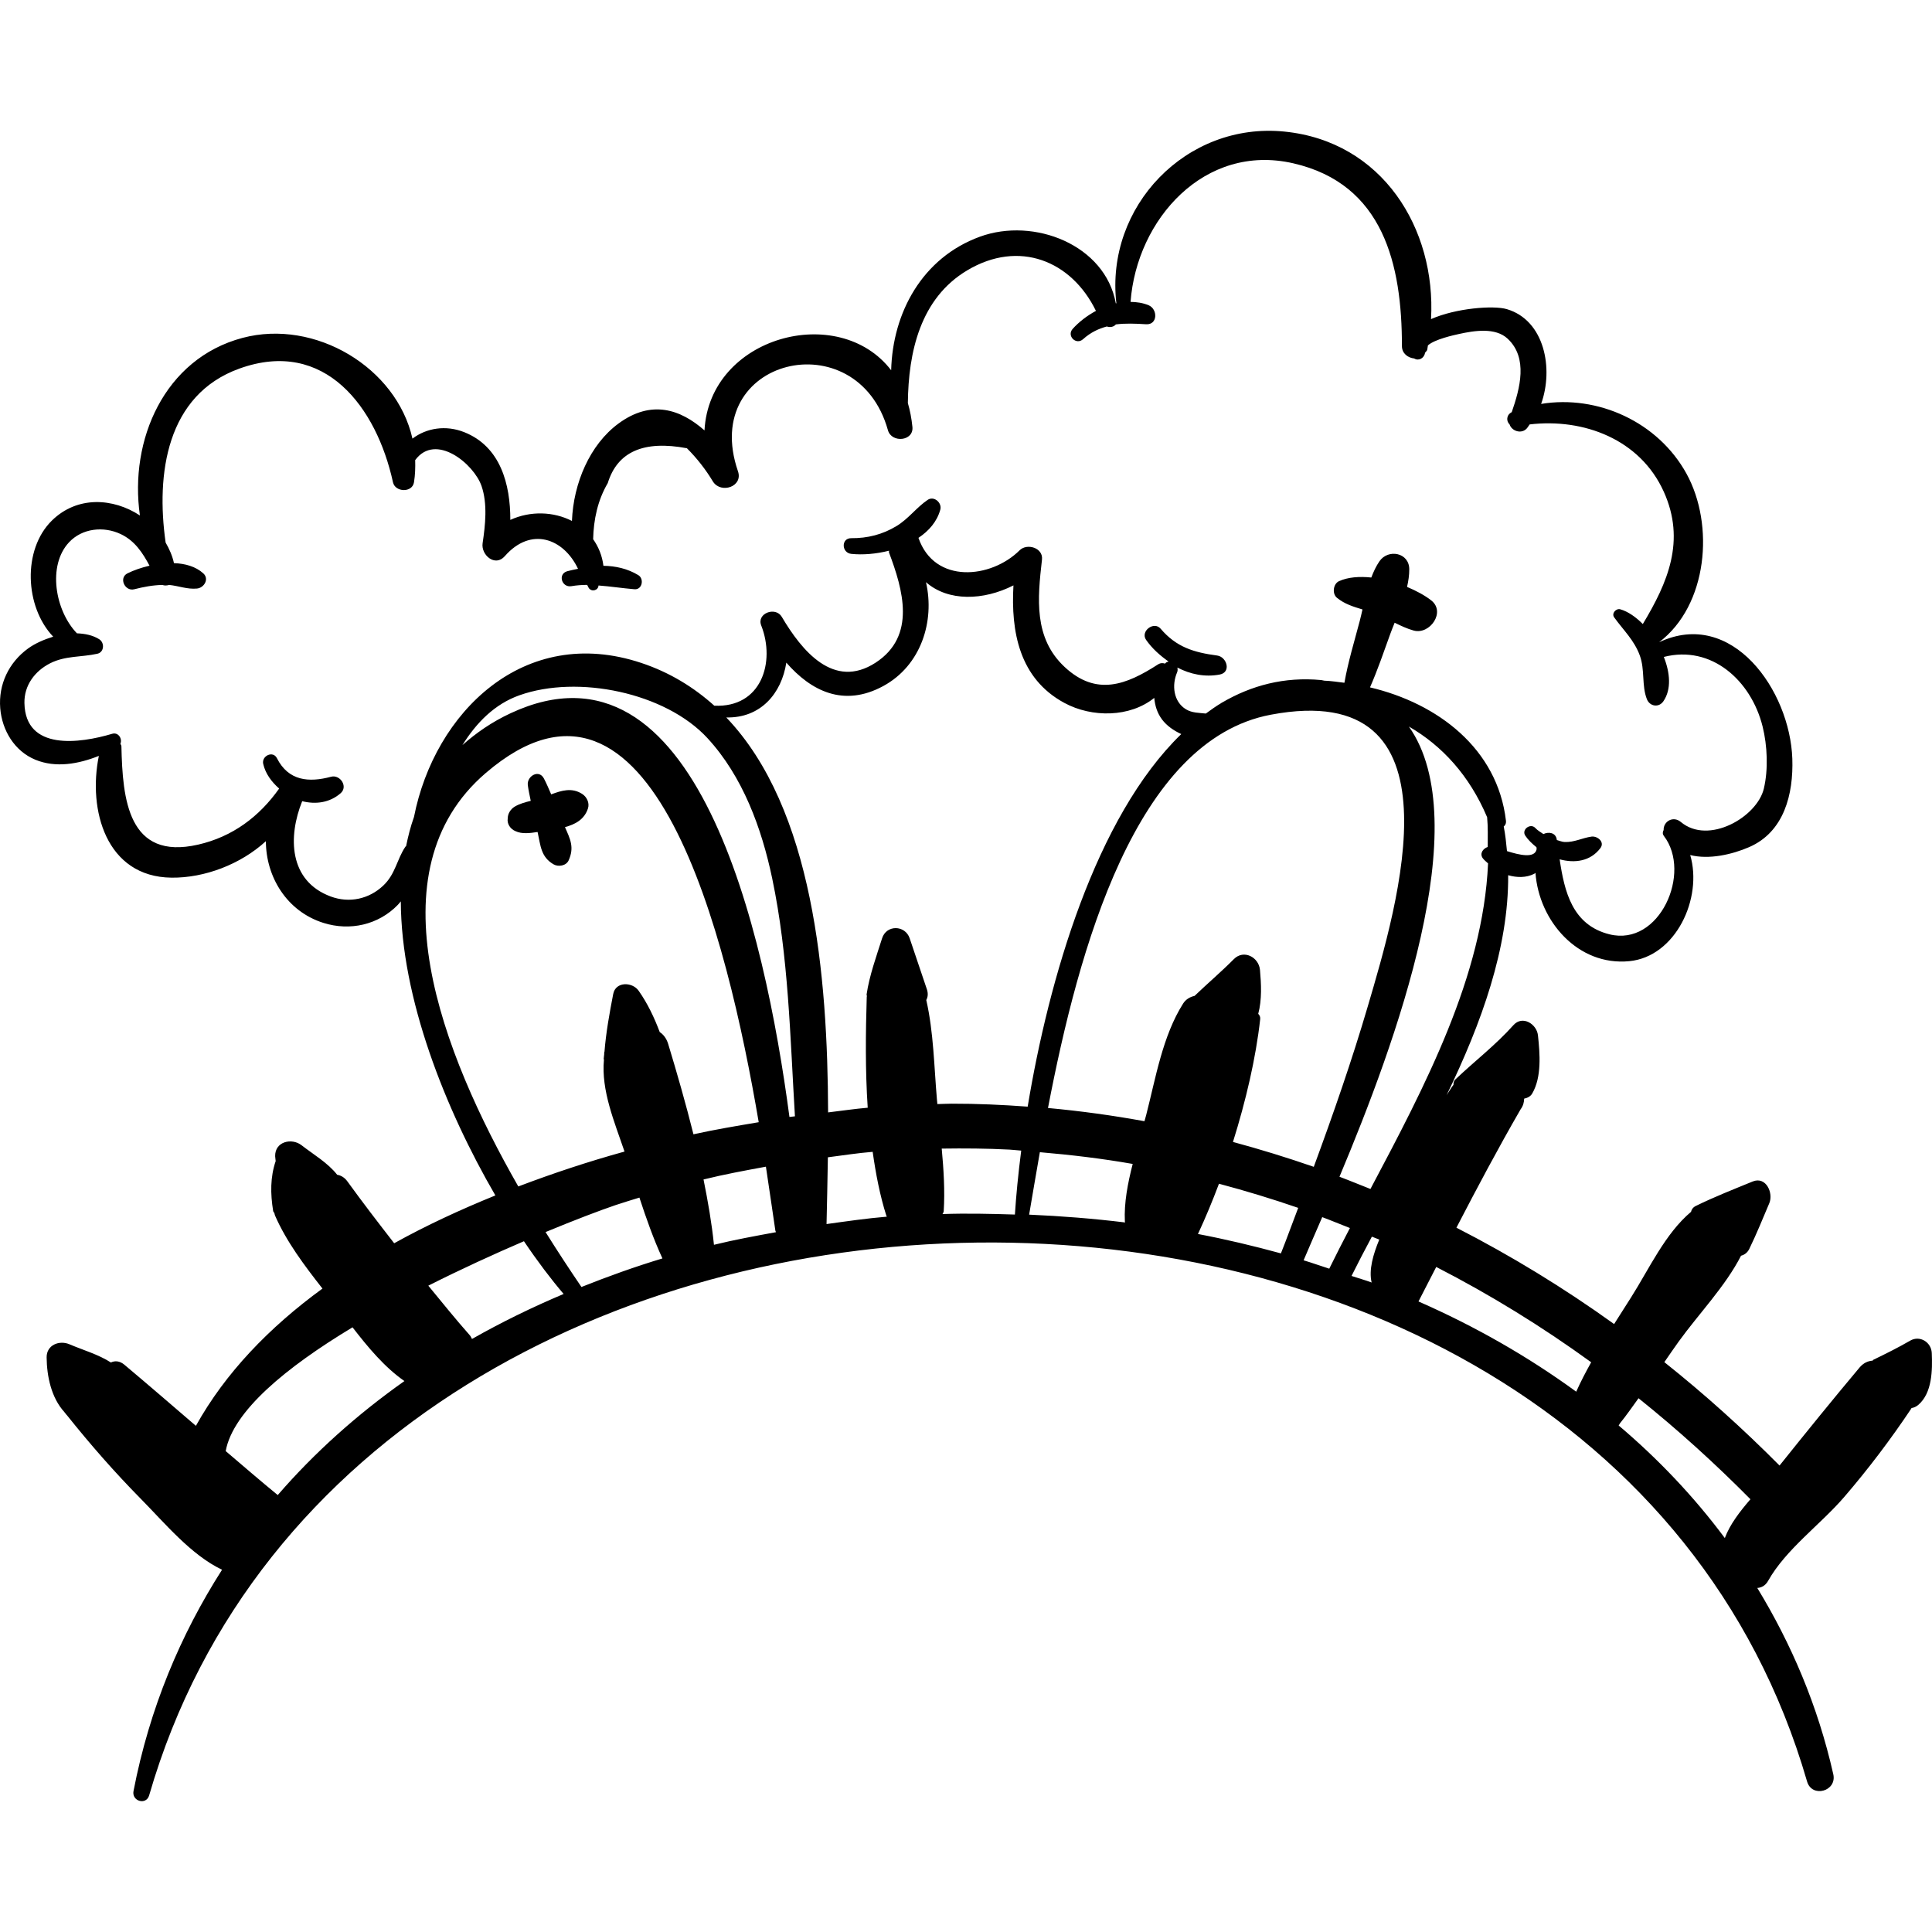 <?xml version="1.0" encoding="iso-8859-1"?>
<!-- Uploaded to: SVG Repo, www.svgrepo.com, Generator: SVG Repo Mixer Tools -->
<!DOCTYPE svg PUBLIC "-//W3C//DTD SVG 1.1//EN" "http://www.w3.org/Graphics/SVG/1.1/DTD/svg11.dtd">
<svg fill="#000000" height="800px" width="800px" version="1.1" id="Capa_1" xmlns="http://www.w3.org/2000/svg" xmlns:xlink="http://www.w3.org/1999/xlink" 
	 viewBox="0 0 251.433 251.433" xml:space="preserve">
<g>
	<path d="M251.404,176.083c-0.059-1.398-1.544-2.343-2.807-1.611c-1.567,0.909-3.166,1.703-4.797,2.492
		c-0.053,0.026-0.05,0.082-0.097,0.113c-0.596,0.038-1.193,0.292-1.704,0.902c-3.527,4.202-6.978,8.467-10.407,12.748
		c-4.751-4.78-9.749-9.286-14.992-13.456c0.619-0.895,1.232-1.797,1.865-2.675c2.612-3.622,6.077-7.184,8.116-11.175
		c0.442-0.114,0.834-0.394,1.074-0.887c0.947-1.946,1.759-3.957,2.604-5.949c0.555-1.31-0.414-3.54-2.169-2.821
		c-2.477,1.015-4.99,2.001-7.393,3.179c-0.376,0.184-0.557,0.463-0.624,0.766c-3.368,2.836-5.444,7.406-7.783,11.102
		c-0.734,1.161-1.483,2.329-2.227,3.503c-6.538-4.697-13.398-8.892-20.523-12.54c2.683-5.173,5.413-10.318,8.349-15.399
		c0.352-0.475,0.456-0.943,0.466-1.395c0.423-0.09,0.823-0.277,1.055-0.678c1.243-2.147,0.998-5.169,0.741-7.564
		c-0.157-1.468-2.009-2.648-3.193-1.323c-2.315,2.593-5.045,4.678-7.554,7.064c-0.21,0.2-0.261,0.449-0.247,0.699
		c-0.333,0.42-0.594,0.908-0.899,1.355c4.546-9.378,8.086-19.194,8.016-28.632c1.135,0.324,2.339,0.348,3.393-0.182
		c0.064-0.032,0.099-0.088,0.16-0.123c0.45,6.26,5.513,12.145,12.214,11.493c6.036-0.587,9.578-8.176,7.924-13.814
		c2.436,0.626,5.457-0.071,7.665-1.028c4.568-1.979,5.78-6.912,5.624-11.503c-0.301-8.869-7.828-19.624-17.331-15.166
		c6.329-4.817,7.222-15.262,3.563-21.924c-3.698-6.732-11.541-10.301-18.923-9.087c1.649-4.591,0.453-10.886-4.466-12.335
		c-1.743-0.513-6.634-0.131-9.861,1.298c0.663-11.789-6.328-23.139-19.097-24.407c-12.758-1.267-23.315,9.764-21.854,22.348
		c-0.024,0.005-0.048,0.001-0.072,0.007c-1.377-7.616-10.654-11.242-17.693-8.672c-7.516,2.744-11.354,9.912-11.544,17.381
		c-6.836-8.911-23.651-4.402-24.293,7.828c-3.126-2.756-6.919-4.033-11.185-0.901c-3.746,2.751-5.874,7.783-6.065,12.683
		c-2.384-1.222-5.396-1.338-8.02-0.136c0.007-4.636-1.269-9.541-6.002-11.419c-2.402-0.953-4.913-0.539-6.734,0.841
		C51.603,47.829,41,41.468,31.56,43.974c-10.198,2.707-14.759,13.331-13.351,23.11c-3.463-2.275-8.143-2.588-11.453,0.66
		c-3.854,3.78-3.538,11.225,0.166,15.114c-1.202,0.371-2.355,0.874-3.267,1.535c-2.507,1.819-3.875,4.679-3.625,7.776
		c0.233,2.878,1.852,5.584,4.577,6.705c2.653,1.092,5.611,0.556,8.258-0.501c-1.439,7.016,0.926,15.758,9.461,15.847
		c4.292,0.045,8.977-1.724,12.277-4.748c0.003,4.596,2.683,9.123,7.493,10.637c3.437,1.083,7.148,0.262,9.678-2.35
		c0.131-0.136,0.259-0.3,0.388-0.454c0.047,12.572,5.766,27.017,12.307,38.271c-4.562,1.853-9,3.905-13.17,6.222
		c-2.058-2.649-4.102-5.304-6.09-8.053c-0.375-0.519-0.85-0.781-1.328-0.858c-1.202-1.543-3.134-2.675-4.634-3.841
		c-1.283-0.997-3.478-0.488-3.438,1.424c0.005,0.212,0.058,0.424,0.067,0.636c-0.707,2.088-0.694,4.219-0.327,6.501
		c0.019,0.115,0.119,0.171,0.161,0.272c0.031,0.104,0.033,0.199,0.08,0.308c1.481,3.402,3.842,6.533,6.176,9.509
		c-6.95,5.069-12.664,11.008-16.471,17.863c-3.098-2.663-6.189-5.333-9.319-7.961c-0.605-0.507-1.244-0.528-1.744-0.282
		c-1.617-1.046-3.65-1.624-5.382-2.365c-1.317-0.564-3.001,0.063-2.982,1.711c0.028,2.459,0.605,5.247,2.316,7.113
		c0.005,0.007,0.003,0.015,0.009,0.022c0.043,0.054,0.089,0.104,0.131,0.157c0.059,0.06,0.093,0.14,0.155,0.198
		c0.005,0.004,0.012,0.004,0.017,0.008c3.037,3.805,6.225,7.449,9.646,10.916c3.091,3.132,6.51,7.279,10.511,9.19
		c0.016,0.008,0.034,0.007,0.05,0.014c-5.408,8.469-9.443,18.024-11.528,28.812c-0.255,1.32,1.653,1.882,2.035,0.561
		c27.28-94.335,188.215-96.908,215.763-1.812c0.636,2.195,3.914,1.278,3.413-0.941c-2.021-8.946-5.467-16.972-9.892-24.242
		c0.532-0.031,1.054-0.288,1.41-0.923c2.322-4.13,6.81-7.317,9.903-10.913c3.147-3.659,6.05-7.496,8.73-11.508
		c0.015-0.023,0.008-0.043,0.022-0.066c0.305-0.044,0.612-0.174,0.896-0.418C251.463,181.278,251.497,178.316,251.404,176.083z
		 M178.352,154.735c-1.346-0.525-2.678-1.085-4.031-1.591c7.349-17.506,17.828-46.127,9.033-58.59
		c4.313,2.488,7.873,6.353,10.183,11.8c0.121,1.294,0.075,2.581,0.078,3.87c-0.611,0.208-1.098,0.855-0.632,1.486
		c0.18,0.243,0.448,0.436,0.675,0.654C193.009,127.049,185.449,141.346,178.352,154.735z M52.846,110.132
		c-0.026,0.024-0.068,0.028-0.087,0.056c-1.136,1.698-1.278,3.542-2.878,5.06c-1.865,1.769-4.432,2.315-6.838,1.424
		c-5.471-2.025-5.576-7.796-3.715-12.405c1.723,0.435,3.559,0.222,5.004-1.037c0.996-0.868-0.067-2.459-1.247-2.143
		c-2.88,0.771-5.542,0.559-7.047-2.418c-0.515-1.019-2.025-0.291-1.783,0.752c0.292,1.264,1.088,2.338,2.075,3.204
		c-2.586,3.653-6.056,6.272-10.553,7.298c-9.119,2.081-9.826-5.912-9.977-12.81c-0.003-0.135-0.096-0.206-0.13-0.322
		c0.274-0.638-0.258-1.536-1.073-1.293c-4.187,1.246-11.295,2.263-11.418-4c-0.046-2.291,1.34-4.154,3.34-5.173
		c1.981-1.008,4.06-0.78,6.149-1.245c0.903-0.201,0.963-1.437,0.247-1.887c-0.864-0.542-1.868-0.727-2.902-0.771
		c-2.836-2.938-3.869-8.814-1.028-11.847c1.718-1.835,4.506-2.123,6.736-1.063c1.83,0.869,2.844,2.438,3.738,4.108
		c-1.057,0.247-2.055,0.593-2.866,0.995c-1.177,0.584-0.343,2.385,0.875,2.074c1.217-0.311,2.417-0.538,3.66-0.563
		c0.281,0.102,0.587,0.089,0.875-0.002c1.244,0.119,2.378,0.595,3.636,0.47c0.919-0.091,1.626-1.242,0.818-1.976
		c-0.993-0.901-2.364-1.275-3.818-1.332c-0.208-0.959-0.602-1.843-1.084-2.675c-1.269-8.935,0.109-19.217,9.591-22.639
		c11.164-4.029,17.874,5.085,19.996,14.792c0.287,1.311,2.511,1.395,2.735,0c0.157-0.982,0.184-1.939,0.155-2.883
		c2.666-3.624,7.646,0.493,8.636,3.372c0.799,2.327,0.487,5.099,0.139,7.446c-0.225,1.518,1.619,3.131,2.888,1.681
		c3.396-3.881,7.646-2.326,9.53,1.646c-0.469,0.1-0.943,0.184-1.4,0.313c-1.273,0.358-0.722,2.163,0.537,1.947
		c0.683-0.117,1.354-0.163,2.02-0.168c0.012,0.007,0.026,0.004,0.038,0.011c0.078,0.124,0.121,0.272,0.202,0.392
		c0.385,0.566,1.244,0.306,1.268-0.324c1.549,0.114,3.088,0.354,4.679,0.489c1.016,0.086,1.286-1.364,0.497-1.84
		c-1.409-0.849-2.957-1.19-4.536-1.212c-0.168-1.354-0.662-2.495-1.338-3.461c0.056-2.554,0.598-5.086,1.902-7.302
		c1.256-4.085,4.69-5.597,10.302-4.535c1.317,1.317,2.452,2.772,3.406,4.363c1.05,1.588,3.924,0.633,3.238-1.365
		c-5.068-14.753,15.508-19.664,19.515-5.347c0.475,1.698,3.377,1.444,3.187-0.431c-0.113-1.116-0.315-2.148-0.593-3.1
		c0.069-6.618,1.598-13.626,7.74-17.281c6.737-4.009,13.556-1.248,16.737,5.284c-1.158,0.625-2.208,1.434-3.02,2.333
		c-0.825,0.912,0.434,2.17,1.347,1.348c1.006-0.904,2.03-1.361,3.086-1.651c0.43,0.141,0.893,0.072,1.181-0.27
		c1.228-0.155,2.514-0.112,3.926-0.021c1.542,0.099,1.536-1.976,0.335-2.474c-0.756-0.313-1.549-0.426-2.35-0.436
		c0.795-10.73,9.614-20.68,21.169-18.037c11.774,2.694,14.15,13.23,14.148,23.79c0,0.96,0.785,1.528,1.597,1.611
		c0.577,0.365,1.305-0.033,1.41-0.739c0.093-0.15,0.249-0.221,0.291-0.425c0.037-0.179,0.051-0.359,0.085-0.538
		c0.88-0.8,3.407-1.346,4.062-1.489c1.98-0.431,4.714-0.879,6.315,0.618c2.68,2.507,1.604,6.459,0.531,9.561
		c-0.713,0.355-0.733,1.174-0.28,1.593c0.267,0.845,1.487,1.282,2.195,0.57c0.163-0.164,0.273-0.388,0.422-0.57
		c7.027-0.824,14.37,1.932,17.452,8.763c2.884,6.392,0.505,11.834-2.73,17.217c-0.923-0.929-1.935-1.629-2.92-1.916
		c-0.56-0.164-1.182,0.531-0.807,1.05c1.21,1.677,2.613,2.968,3.342,4.977c0.674,1.855,0.221,3.88,0.909,5.653
		c0.372,0.962,1.557,1.159,2.156,0.282c1.057-1.546,0.872-3.696,0.054-5.765c6.193-1.591,11.371,3.058,12.859,9.068
		c0.614,2.48,0.749,5.564,0.158,8.068c-0.873,3.699-7.195,7.368-10.801,4.345c-1.003-0.841-2.282-0.075-2.24,1.044
		c-0.126,0.237-0.173,0.504,0.039,0.781c3.655,4.778-0.553,14.423-7.092,12.792c-4.829-1.204-5.857-5.548-6.481-9.76
		c1.95,0.533,4.003,0.269,5.301-1.455c0.61-0.811-0.396-1.605-1.153-1.5c-1.215,0.169-2.241,0.758-3.504,0.703
		c-0.363-0.016-0.67-0.173-1.007-0.257c-0.004-0.024-0.007-0.049-0.011-0.073c-0.134-0.898-1.057-1.034-1.74-0.705
		c-0.362-0.25-0.745-0.461-1.055-0.793c-0.634-0.676-1.828,0.213-1.301,1.004c0.366,0.549,0.883,1.045,1.452,1.502
		c-0.001,0.053,0.028,0.134,0.022,0.183c-0.007,0.038-0.002,0.077-0.009,0.116c-0.265,1.178-2.231,0.718-3.848,0.207
		c-0.105-1.07-0.209-2.14-0.423-3.196c0.198-0.166,0.33-0.403,0.288-0.769c-1.099-9.36-8.859-15.262-17.69-17.343
		c0.993-2.272,1.795-4.621,2.637-6.955c0.173-0.481,0.373-0.97,0.568-1.459c0.806,0.393,1.613,0.78,2.475,1.017
		c2.101,0.58,4.214-2.416,2.285-3.925c-0.821-0.643-1.928-1.244-3.145-1.752c0.175-0.763,0.291-1.531,0.288-2.304
		c-0.007-2.171-2.736-2.677-3.869-1.048c-0.452,0.65-0.784,1.376-1.07,2.129c-1.544-0.16-3.026-0.058-4.203,0.475
		c-0.762,0.345-0.919,1.63-0.278,2.156c1.008,0.828,2.145,1.166,3.331,1.525c-0.114,0.501-0.226,1.003-0.352,1.483
		c-0.704,2.674-1.52,5.332-1.999,8.059c-0.874-0.107-1.747-0.241-2.622-0.273c-0.143-0.016-0.249-0.065-0.395-0.079
		c-4.821-0.453-9.085,0.7-12.896,2.922c-0.027,0.014-0.057,0.024-0.083,0.039c-0.012,0.007-0.011,0.019-0.021,0.026
		c-0.694,0.409-1.357,0.889-2.019,1.37c-0.882-0.096-1.795-0.076-2.574-0.546c-1.649-0.994-1.878-3.165-1.163-4.818
		c0.088-0.203,0.077-0.417,0.035-0.62c1.68,0.872,3.574,1.273,5.51,0.908c1.529-0.288,0.937-2.305-0.336-2.474
		c-3.02-0.401-5.312-1.087-7.356-3.492c-0.876-1.031-2.672,0.334-1.889,1.457c0.776,1.112,1.805,2.034,2.924,2.816
		c-0.143,0.048-0.288,0.069-0.42,0.222c-0.014,0.015-0.018,0.035-0.031,0.051c-0.284-0.097-0.597-0.108-0.932,0.108
		c-4.075,2.625-7.99,4.203-12.141,0.329c-4.04-3.77-3.533-8.885-2.95-13.982c0.174-1.528-1.945-2.164-2.909-1.205
		c-3.707,3.69-11.075,4.444-13.167-1.617c1.357-0.907,2.415-2.113,2.843-3.672c0.246-0.895-0.818-1.837-1.65-1.268
		c-1.479,1.01-2.496,2.464-4.05,3.405c-1.82,1.102-3.77,1.594-5.887,1.576c-1.341-0.012-1.279,1.907,0,2.042
		c1.46,0.154,3.214,0.019,4.918-0.413c0.017,0.089-0.041,0.143-0.005,0.24c1.807,4.797,3.589,10.869-1.75,14.335
		c-5.454,3.54-9.608-1.565-12.208-5.969c-0.812-1.374-3.299-0.462-2.673,1.127c1.876,4.77,0.018,10.721-6.095,10.439
		c-0.003,0-0.004,0.003-0.008,0.003c-2.674-2.402-5.792-4.331-9.498-5.566c-15.285-5.096-26.912,6.443-29.59,20.043
		C53.435,107.548,53.114,108.828,52.846,110.132z M36.144,194.569c-2.284-1.877-4.524-3.805-6.771-5.723
		c0.938-5.189,7.867-10.908,16.507-16.107c2.008,2.596,4.158,5.189,6.752,6.993C46.53,184.044,40.978,188.988,36.144,194.569z
		 M61.426,174.254c-0.095-0.158-0.144-0.322-0.278-0.473c-1.876-2.121-3.628-4.298-5.407-6.462
		c4.303-2.172,8.583-4.124,12.446-5.785c1.766,2.62,3.514,4.929,5.164,6.864C69.236,170.136,65.249,172.085,61.426,174.254z
		 M75.67,167.49c-1.409-2.067-3.006-4.488-4.67-7.147c3.827-1.587,7.062-2.813,9.109-3.51c1.028-0.349,2.07-0.651,3.105-0.977
		c0.882,2.69,1.821,5.365,2.995,7.917C82.618,164.856,79.112,166.119,75.67,167.49z M86.959,135.864
		c-0.22-0.725-0.619-1.232-1.102-1.551c-0.71-1.894-1.587-3.737-2.747-5.382c-0.811-1.151-2.987-1.229-3.307,0.432
		c-0.479,2.479-0.935,4.987-1.135,7.509c-0.005,0.021-0.024,0.032-0.028,0.053c-0.02,0.105,0.004,0.211-0.013,0.316
		c-0.013,0.187-0.053,0.373-0.062,0.561c-0.002,0.039,0.032,0.062,0.035,0.099c-0.384,4.014,1.374,8.125,2.676,11.966
		c-4.669,1.288-9.296,2.822-13.823,4.54c-9.885-17.28-19.195-40.983-4.233-53.81c21.749-18.646,31.43,21.443,35.52,45.448
		c-2.809,0.475-5.617,0.94-8.493,1.573C89.248,143.62,88.112,139.665,86.959,135.864z M92.915,161.999
		c-0.287-2.814-0.784-5.658-1.357-8.502c2.683-0.664,5.402-1.163,8.118-1.665c0.546,3.556,0.948,6.47,1.229,8.312
		c0.012,0.084,0.059,0.138,0.082,0.213C98.281,160.856,95.57,161.346,92.915,161.999z M102.739,145.362
		C99.52,121.126,90.628,81.575,66.475,92.81c-2.481,1.154-4.518,2.581-6.296,4.158c1.837-2.936,4.194-5.336,7.422-6.484
		c7.59-2.699,18.995-0.359,24.464,5.572c4.607,4.997,7.06,11.741,8.427,18.248c2.13,10.148,2.334,20.593,2.962,30.974
		C103.209,145.312,102.984,145.326,102.739,145.362z M107.567,159.301c0.055-2.637,0.13-5.555,0.174-8.688
		c1.941-0.251,3.877-0.553,5.829-0.711c0.407,2.86,0.941,5.669,1.779,8.307c0.016,0.051,0.05,0.082,0.068,0.13
		C112.782,158.559,110.175,158.94,107.567,159.301z M132.081,158.063c-3.137-0.097-6.278-0.175-9.416-0.063
		c0.035-0.132,0.141-0.204,0.15-0.354c0.169-2.695-0.005-5.433-0.258-8.166c2.945-0.042,5.893-0.023,8.837,0.132
		c0.507,0.027,1.003,0.096,1.508,0.129C132.506,152.82,132.235,155.637,132.081,158.063z M123.843,143.635
		c-0.591,0.002-1.243,0.04-1.85,0.051c-0.018-0.198-0.041-0.398-0.059-0.595c-0.374-4.314-0.427-8.72-1.387-12.948
		c0.206-0.374,0.264-0.847,0.078-1.397l-2.238-6.632c-0.587-1.74-3.026-1.796-3.592,0c-0.749,2.375-1.647,4.822-2.013,7.289
		c-0.012,0.086,0.035,0.146,0.038,0.227c-0.003,0.045-0.021,0.077-0.022,0.124c-0.14,4.592-0.2,9.522,0.127,14.407
		c-1.655,0.14-3.432,0.403-5.155,0.609c-0.06-17.745-1.911-39.537-13.252-51.401c4.462,0.107,7.196-3.117,7.814-7.133
		c3.2,3.669,7.451,5.863,12.637,3.036c4.877-2.658,6.713-8.395,5.539-13.508c2.884,2.543,7.482,2.401,11.384,0.419
		c-0.344,5.988,0.74,12.108,6.613,15.288c3.616,1.958,8.564,1.896,11.711-0.647c0.092,0.984,0.368,1.961,1.034,2.838
		c0.599,0.789,1.504,1.426,2.482,1.87c-11.158,10.81-17.254,31.944-19.988,48.488C130.465,143.78,127.169,143.626,123.843,143.635z
		 M146.422,159.092c-4.14-0.506-8.31-0.836-12.49-1.016c0.412-2.414,0.872-5.145,1.396-8.127c4.07,0.347,8.106,0.827,12.083,1.528
		c-0.645,2.515-1.137,5.064-1.019,7.483C146.394,159.008,146.417,159.045,146.422,159.092z M153.97,130.608
		c-2.677,4.232-3.566,9.695-4.806,14.509c-0.066,0.258-0.151,0.537-0.222,0.799c-4.141-0.755-8.328-1.332-12.556-1.719
		c3.976-20.715,11.408-47.874,29.004-51.185c25.436-4.786,16.503,24.736,12.606,37.987c-2.074,7.053-4.482,13.975-7.019,20.854
		c-3.463-1.199-6.97-2.281-10.517-3.238c1.673-5.345,2.969-10.855,3.544-15.983c0.033-0.296-0.083-0.517-0.257-0.689
		c0.498-1.829,0.387-3.943,0.228-5.715c-0.149-1.649-2.102-2.713-3.398-1.408c-1.646,1.658-3.43,3.173-5.116,4.788
		C154.876,129.735,154.326,130.045,153.97,130.608z M166.7,163.117c-3.554-0.971-7.157-1.831-10.811-2.526
		c0.012-0.024,0.031-0.034,0.043-0.059c0.953-2.048,1.86-4.228,2.706-6.479c3.481,0.925,6.919,1.973,10.312,3.14
		C168.191,159.165,167.485,161.153,166.7,163.117z M172.992,165.107c-1.119-0.35-2.212-0.755-3.339-1.09
		c0.628-1.488,1.457-3.387,2.423-5.618c1.21,0.45,2.398,0.953,3.603,1.418C174.751,161.597,173.85,163.362,172.992,165.107z
		 M178.507,166.907c-0.854-0.322-1.75-0.56-2.617-0.854c0.824-1.655,1.707-3.357,2.647-5.112c0.317,0.135,0.648,0.239,0.964,0.379
		C178.702,163.249,178.113,165.284,178.507,166.907z M205.131,181.116c-6.298-4.59-13.186-8.52-20.527-11.742
		c0.765-1.507,1.543-2.991,2.309-4.491c7.011,3.6,13.75,7.749,20.166,12.404C206.38,178.543,205.712,179.813,205.131,181.116z
		 M224.471,200.165c-4.021-5.401-8.664-10.286-13.817-14.652c0.061-0.079,0.105-0.17,0.154-0.259
		c0.857-1.055,1.635-2.18,2.432-3.286c5.091,4.076,9.946,8.479,14.564,13.145C226.435,196.699,225.121,198.402,224.471,200.165z"/>
	<g>
		<path d="M76.52,105.207c0.232-0.721-0.16-1.511-0.772-1.896c-1.344-0.845-2.668-0.435-4.015,0.07
			c-0.302-0.696-0.596-1.395-0.947-2.066c-0.656-1.256-2.254-0.297-2.094,0.883c0.092,0.681,0.242,1.352,0.379,2.025
			c-0.73,0.182-1.46,0.378-2.098,0.76c-0.492,0.295-0.901,0.898-0.89,1.501c-0.141,0.718,0.34,1.414,1.003,1.684
			c0.83,0.399,1.919,0.258,2.874,0.108c0.003,0.016,0.007,0.031,0.011,0.047c0.386,1.744,0.415,3.201,2.074,4.165
			c0.616,0.358,1.636,0.195,1.956-0.513c0.771-1.704,0.203-2.791-0.476-4.331C74.87,107.278,76.054,106.65,76.52,105.207z"/>
		<path d="M66.06,106.573c-0.003-0.031,0.024-0.059,0.024-0.091c0.014-0.07-0.012-0.139,0.015-0.21
			C66.086,106.373,66.073,106.473,66.06,106.573z"/>
	</g>
</g>
</svg>